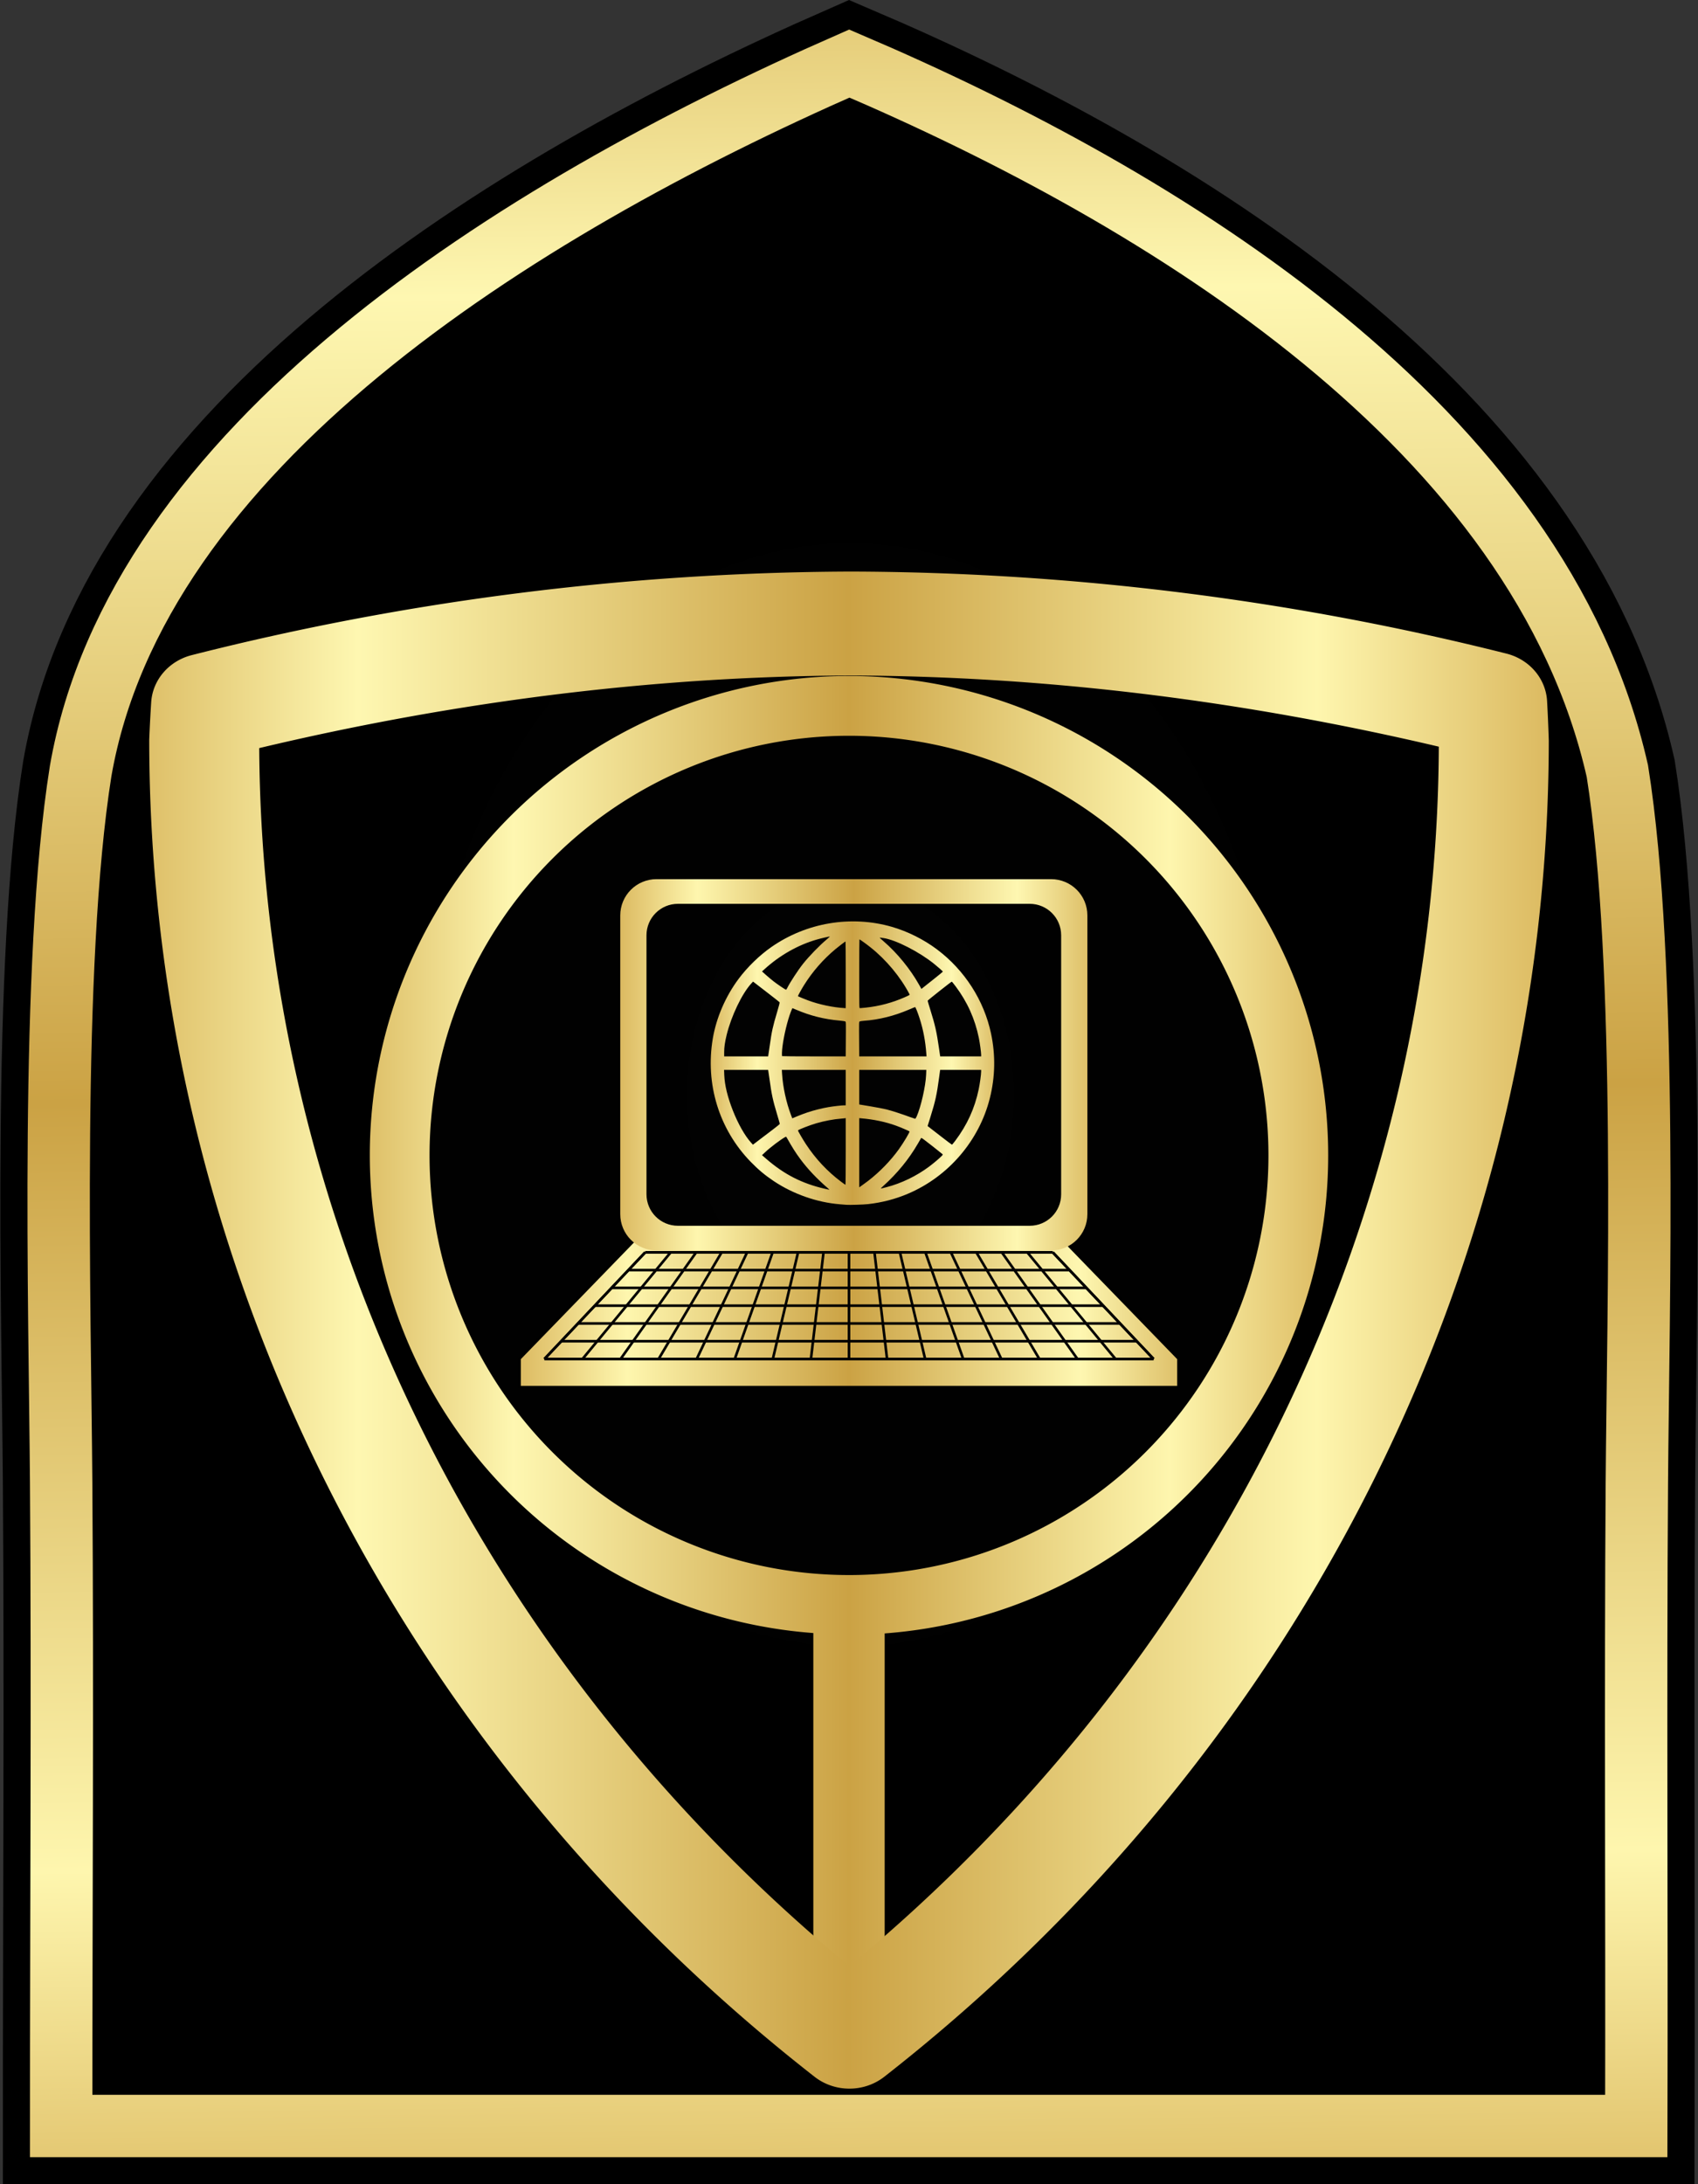 <?xml version="1.0" encoding="UTF-8" standalone="no"?>
<!-- Created with Inkscape (http://www.inkscape.org/) -->

<svg
   xmlns:dc="http://purl.org/dc/elements/1.1/"
   xmlns:cc="http://creativecommons.org/ns#"
   xmlns:rdf="http://www.w3.org/1999/02/22-rdf-syntax-ns#"
   xmlns:svg="http://www.w3.org/2000/svg"
   xmlns="http://www.w3.org/2000/svg"
   xmlns:xlink="http://www.w3.org/1999/xlink"
   xmlns:sodipodi="http://sodipodi.sourceforge.net/DTD/sodipodi-0.dtd"
   xmlns:inkscape="http://www.inkscape.org/namespaces/inkscape"
   width="173.386mm"
   height="222.938mm"
   viewBox="0 0 173.386 222.938"
   version="1.1"
   id="svg9705"
   inkscape:version="0.92.3 (2405546, 2018-03-11)"
   sodipodi:docname="NAJA.Cyberspace Police.Branch.svg">
  <rect x="0" y="0" width="173.386" height="222.938" fill="#333333" stroke="none"/>
  <sodipodi:namedview
     id="base"
     pagecolor="#ffffff"
     bordercolor="#666666"
     borderopacity="1.0"
     inkscape:pageopacity="0.0"
     inkscape:pageshadow="2"
     inkscape:zoom="0.5"
     inkscape:cx="442.24682"
     inkscape:cy="352.34286"
     inkscape:document-units="mm"
     inkscape:current-layer="layer1"
     showgrid="false"
     fit-margin-top="0"
     fit-margin-left="0"
     fit-margin-right="0"
     fit-margin-bottom="0"
     inkscape:window-width="1920"
     inkscape:window-height="1017"
     inkscape:window-x="-8"
     inkscape:window-y="-8"
     inkscape:window-maximized="1"
     inkscape:snap-global="false" />
  <defs
     id="defs9699">
    <radialGradient
       r="317.064"
       fy="444.422"
       fx="371.821"
       cy="444.422"
       cx="371.821"
       gradientTransform="matrix(0.265,0,0,0.342,64.152,25.081)"
       gradientUnits="userSpaceOnUse"
       id="radialGradient9487"
       xlink:href="#linearGradient9422"
       inkscape:collect="always" />
    <linearGradient
       id="linearGradient9422">
      <stop
         style="stop-color:#000000;stop-opacity:0.792;"
         offset="0"
         id="stop9426" />
      <stop
         style="stop-color:#000000;stop-opacity:1;"
         offset="1"
         id="stop9424" />
    </linearGradient>
    <linearGradient
       y2="2.036"
       x2="368.63"
       y1="884.093"
       x1="380.439"
       gradientTransform="matrix(0.265,0,0,0.265,64.152,59.484)"
       gradientUnits="userSpaceOnUse"
       id="linearGradient9489"
       xlink:href="#linearGradient11044"
       inkscape:collect="always" />
    <linearGradient
       inkscape:collect="always"
       id="linearGradient11044">
      <stop
         style="stop-color:#dcba61;stop-opacity:1"
         offset="0"
         id="stop11034" />
      <stop
         id="stop11036"
         offset="0.165"
         style="stop-color:#fef6ae;stop-opacity:1" />
      <stop
         id="stop11038"
         offset="0.5"
         style="stop-color:#cba244;stop-opacity:1" />
      <stop
         style="stop-color:#fef7b1;stop-opacity:1"
         offset="0.85"
         id="stop11040" />
      <stop
         style="stop-color:#dec069;stop-opacity:1"
         offset="1"
         id="stop11042" />
    </linearGradient>
    <radialGradient
       inkscape:collect="always"
       xlink:href="#linearGradient9422"
       id="radialGradient9695"
       gradientUnits="userSpaceOnUse"
       gradientTransform="matrix(0.265,0,0,0.342,64.152,25.081)"
       cx="371.821"
       cy="444.422"
       fx="371.821"
       fy="444.422"
       r="317.064" />
    <linearGradient
       inkscape:collect="always"
       xlink:href="#linearGradient11044"
       id="linearGradient10319"
       x1="135.081"
       y1="165.848"
       x2="201.045"
       y2="165.848"
       gradientUnits="userSpaceOnUse" />
    <pattern
       id="EMFhbasepattern"
       patternUnits="userSpaceOnUse"
       width="6"
       height="6"
       x="0"
       y="0" />
    <linearGradient
       gradientUnits="userSpaceOnUse"
       y2="160.939"
       x2="217.001"
       y1="160.939"
       x1="85.811"
       id="linearGradient1027"
       xlink:href="#linearGradient11044"
       inkscape:collect="always" />
    <linearGradient
       id="linearGradient11083">
      <stop
         offset="0"
         style="stop-color:#464646;stop-opacity:1"
         id="stop11085" />
      <stop
         offset="0.363"
         style="stop-color:#e6e6e6;stop-opacity:1"
         id="stop11087" />
      <stop
         offset="1"
         style="stop-color:#464646;stop-opacity:1"
         id="stop11089" />
    </linearGradient>
    <linearGradient
       inkscape:collect="always"
       xlink:href="#linearGradient11044"
       id="linearGradient929"
       x1="262.811"
       y1="205.205"
       x2="330.393"
       y2="205.205"
       gradientUnits="userSpaceOnUse"
       gradientTransform="matrix(-2.115,0,0,2.005,789.739,-210.354)" />
    <linearGradient
       inkscape:collect="always"
       xlink:href="#linearGradient11044"
       id="linearGradient937"
       x1="272.197"
       y1="205.096"
       x2="321.006"
       y2="205.096"
       gradientUnits="userSpaceOnUse"
       gradientTransform="matrix(-2.005,0,0,2.005,757.226,-210.354)" />
    <linearGradient
       inkscape:collect="always"
       xlink:href="#linearGradient11044"
       id="linearGradient1240"
       x1="128.754"
       y1="198.777"
       x2="196.306"
       y2="198.777"
       gradientUnits="userSpaceOnUse" />
    <linearGradient
       inkscape:collect="always"
       xlink:href="#linearGradient11044"
       id="linearGradient1248"
       x1="239"
       y1="410.1"
       x2="419"
       y2="410.1"
       gradientUnits="userSpaceOnUse" />
    <linearGradient
       inkscape:collect="always"
       xlink:href="#linearGradient11044"
       id="linearGradient1303"
       x1="361.673"
       y1="269.748"
       x2="382.678"
       y2="269.748"
       gradientUnits="userSpaceOnUse"
       gradientTransform="matrix(1.378,0,0,1.378,-349.982,-197.879)" />
  </defs>
  <g
     inkscape:label="Layer 1"
     inkscape:groupmode="layer"
     id="layer1"
     transform="translate(-75.837,-65.335)">
    <g
       id="g1447">
      <path
         sodipodi:nodetypes="cscccscc"
         inkscape:connector-curvature="0"
         id="path9682"
         d="m 242.921,282.319 c 0.058,-22.071 -0.095,-44.047 0.058,-65.687 0.124,-17.612 1.144,-52.936 -1.99,-72.597 -7.92,-34.994 -46.08,-58.41 -78.428,-72.214 -34.485,15.117 -72.769,39.318 -78.49,72.214 -3.134,19.661 -2.114,54.985 -1.99,72.597 0.153,21.641 0,43.617 0.002,65.687 z"
         style="fill:url(#radialGradient9695);fill-opacity:1;stroke:#000000;stroke-width:11.906;stroke-linecap:butt;stroke-linejoin:miter;stroke-miterlimit:4;stroke-dasharray:none;stroke-opacity:1" />
      <path
         style="fill:url(#radialGradient9487);fill-opacity:1;stroke:url(#linearGradient9489);stroke-width:6.369;stroke-linecap:butt;stroke-linejoin:miter;stroke-miterlimit:4;stroke-dasharray:none;stroke-opacity:1"
         d="m 242.921,282.319 c 0.058,-22.071 -0.095,-44.047 0.058,-65.687 0.124,-17.612 1.144,-52.936 -1.99,-72.597 -7.92,-34.994 -46.08,-58.41 -78.428,-72.214 -34.485,15.117 -72.769,39.318 -78.49,72.214 -3.134,19.661 -2.114,54.985 -1.99,72.597 0.153,21.641 0,43.617 0.002,65.687 z"
         id="path4549"
         inkscape:connector-curvature="0"
         sodipodi:nodetypes="cscccscc" />
      <g
         transform="matrix(0.265,0,0,0.265,63.02,36.216)"
         id="g3804" />
      <g
         id="g3808"
         transform="matrix(0.183,0,0,0.221,93.527,67.696)" />
      <path
         inkscape:connector-curvature="0"
         id="path13976"
         d=""
         style="fill:#000000;fill-opacity:1;fill-rule:evenodd;stroke:none;stroke-width:0.265" />
      <path
         inkscape:connector-curvature="0"
         id="path13976-1"
         d=""
         style="fill:#000000;fill-opacity:1;fill-rule:evenodd;stroke:none;stroke-width:0.265" />
      <g
         id="g1401">
        <path
           inkscape:connector-curvature="0"
           style="opacity:1;fill:url(#linearGradient937);fill-opacity:1;stroke:none;stroke-width:10.825;stroke-linecap:round;stroke-linejoin:round;stroke-miterlimit:4;stroke-dasharray:none;stroke-dashoffset:0;stroke-opacity:1;paint-order:stroke fill markers"
           d="m 162.529,134.329 a 48.932,48.932 0 0 1 48.932,48.931 48.932,48.932 0 0 1 -45.289,48.787 v 35.366 h -7.285 v -35.405 a 48.932,48.932 0 0 1 -45.289,-48.749 48.932,48.932 0 0 1 48.931,-48.931 z m 0,6.101 a 42.831,42.831 0 0 0 -42.83,42.83 42.831,42.831 0 0 0 42.83,42.83 42.831,42.831 0 0 0 42.832,-42.83 42.831,42.831 0 0 0 -42.832,-42.83 z"
           id="path892" />
        <path
           style="color:#000000;font-style:normal;font-variant:normal;font-weight:normal;font-stretch:normal;font-size:medium;line-height:normal;font-family:sans-serif;font-variant-ligatures:normal;font-variant-position:normal;font-variant-caps:normal;font-variant-numeric:normal;font-variant-alternates:normal;font-feature-settings:normal;text-indent:0;text-align:start;text-decoration:none;text-decoration-line:none;text-decoration-style:solid;text-decoration-color:#000000;letter-spacing:normal;word-spacing:normal;text-transform:none;writing-mode:lr-tb;direction:ltr;text-orientation:mixed;dominant-baseline:auto;baseline-shift:baseline;text-anchor:start;white-space:normal;shape-padding:0;clip-rule:nonzero;display:inline;overflow:visible;visibility:visible;opacity:1;isolation:auto;mix-blend-mode:normal;color-interpolation:sRGB;color-interpolation-filters:linearRGB;solid-color:#000000;solid-opacity:1;vector-effect:none;fill:url(#linearGradient929);fill-opacity:1;fill-rule:nonzero;stroke:none;stroke-width:10.896;stroke-linecap:round;stroke-linejoin:round;stroke-miterlimit:4;stroke-dasharray:none;stroke-dashoffset:0;stroke-opacity:1;paint-order:stroke fill markers;color-rendering:auto;image-rendering:auto;shape-rendering:auto;text-rendering:auto;enable-background:accumulate"
           d="m 162.542,123.67 c 22.659,0.05 45.218,2.862 67.12,8.373 a 5.596,5.306 0 0 1 4.151,4.852 c 0.071,1.293 0.128,2.586 0.169,3.881 a 5.596,5.306 0 0 1 0.004,0.164 c -0.032,52.769 -24.916,102.777 -67.851,136.354 a 5.596,5.306 0 0 1 -7.12,0.004 C 116.046,243.738 91.129,193.728 91.074,140.944 a 5.596,5.306 0 0 1 0.004,-0.219 c 0.052,-1.242 0.118,-2.483 0.198,-3.724 a 5.596,5.306 0 0 1 4.134,-4.801 c 21.884,-5.561 44.434,-8.426 67.09,-8.529 a 5.596,5.306 0 0 1 0.029,0 5.596,5.306 0 0 1 0.013,0 z m -0.004,10.609 c -0.002,2e-5 -0.006,0 -0.008,0 -20.326,0.095 -40.516,2.724 -60.222,7.409 0.281,47.805 22.348,92.989 60.264,124.312 37.924,-31.37 59.969,-76.611 60.185,-124.457 -19.712,-4.635 -39.899,-7.218 -60.218,-7.264 z"
           id="path886"
           inkscape:connector-curvature="0" />
        <g
           id="g1362">
          <g
             id="g1282">
            <path
               inkscape:connector-curvature="0"
               id="path950"
               d="m 141.851,190.641 -12.965,13.361 v 2.91 h 33.644 33.644 v -2.91 l -12.965,-13.361 z"
               style="fill:url(#linearGradient1240);stroke:#000000;stroke-width:0.265px;stroke-linecap:butt;stroke-linejoin:miter;stroke-opacity:1;fill-opacity:1.0"
               sodipodi:nodetypes="cccccccc" />
            <path
               style="opacity:1;fill:url(#linearGradient1248);fill-opacity:1.0;stroke:none;stroke-width:20;stroke-linecap:round;stroke-linejoin:round;stroke-miterlimit:4;stroke-dasharray:none;stroke-dashoffset:0;stroke-opacity:1;paint-order:stroke fill markers"
               d="M 253 338.6 C 245.244 338.6 239 344.844 239 352.6 L 239 467.6 C 239 475.356 245.244 481.6 253 481.6 L 405 481.6 C 412.756 481.6 419 475.356 419 467.6 L 419 352.6 C 419 344.844 412.756 338.6 405 338.6 L 253 338.6 z M 261.244 348.1 L 396.756 348.1 C 403.481 348.1 408.895 353.515 408.895 360.24 L 408.895 459.961 C 408.895 466.686 403.481 472.1 396.756 472.1 L 261.244 472.1 C 254.519 472.1 249.105 466.686 249.105 459.961 L 249.105 360.24 C 249.105 353.515 254.519 348.1 261.244 348.1 z "
               transform="matrix(0.265,0,0,0.265,75.837,65.335)"
               id="rect943" />
            <path
               style="fill:none;stroke:#000000;stroke-width:0.265px;stroke-linecap:butt;stroke-linejoin:miter;stroke-opacity:1"
               d="m 141.718,193.155 -10.286,10.881"
               id="path952"
               inkscape:connector-curvature="0"
               sodipodi:nodetypes="cc" />
            <path
               sodipodi:nodetypes="cc"
               inkscape:connector-curvature="0"
               id="path954"
               d="m 183.341,193.155 10.286,10.881"
               style="fill:none;stroke:#000000;stroke-width:0.265px;stroke-linecap:butt;stroke-linejoin:miter;stroke-opacity:1" />
            <g
               id="g1028">
              <path
                 d="M141.718 193.155C141.718 193.155 131.433 204.036 131.433 204.036"
                 style="stroke-linejoin:miter;opacity:1.0;stroke-opacity:1.0;stroke:#000000;stroke-linecap:butt;stroke-width:0.265;fill:none"
                 id="path994" />
              <path
                 d="M144.32 193.155C144.32 193.155 135.32 204.036 135.32 204.036"
                 style="stroke-linejoin:miter;opacity:1.0;stroke-opacity:1.0;stroke:#000000;stroke-linecap:butt;stroke-width:0.265;fill:none"
                 id="path996" />
              <path
                 d="M146.921 193.155C146.921 193.155 139.207 204.036 139.207 204.036"
                 style="stroke-linejoin:miter;opacity:1.0;stroke-opacity:1.0;stroke:#000000;stroke-linecap:butt;stroke-width:0.265;fill:none"
                 id="path998" />
              <path
                 d="M149.523 193.155C149.523 193.155 143.094 204.036 143.094 204.036"
                 style="stroke-linejoin:miter;opacity:1.0;stroke-opacity:1.0;stroke:#000000;stroke-linecap:butt;stroke-width:0.265;fill:none"
                 id="path1000" />
              <path
                 d="M152.124 193.155C152.124 193.155 146.981 204.036 146.981 204.036"
                 style="stroke-linejoin:miter;opacity:1.0;stroke-opacity:1.0;stroke:#000000;stroke-linecap:butt;stroke-width:0.265;fill:none"
                 id="path1002" />
              <path
                 d="M154.725 193.155C154.725 193.155 150.868 204.036 150.868 204.036"
                 style="stroke-linejoin:miter;opacity:1.0;stroke-opacity:1.0;stroke:#000000;stroke-linecap:butt;stroke-width:0.265;fill:none"
                 id="path1004" />
              <path
                 d="M157.327 193.155C157.327 193.155 154.755 204.036 154.755 204.036"
                 style="stroke-linejoin:miter;opacity:1.0;stroke-opacity:1.0;stroke:#000000;stroke-linecap:butt;stroke-width:0.265;fill:none"
                 id="path1006" />
              <path
                 d="M159.928 193.155C159.928 193.155 158.643 204.036 158.643 204.036"
                 style="stroke-linejoin:miter;opacity:1.0;stroke-opacity:1.0;stroke:#000000;stroke-linecap:butt;stroke-width:0.265;fill:none"
                 id="path1008" />
              <path
                 d="M162.53 193.155C162.53 193.155 162.53 204.036 162.53 204.036"
                 style="stroke-linejoin:miter;opacity:1.0;stroke-opacity:1.0;stroke:#000000;stroke-linecap:butt;stroke-width:0.265;fill:none"
                 id="path1010" />
              <path
                 d="M165.131 193.155C165.131 193.155 166.417 204.036 166.417 204.036"
                 style="stroke-linejoin:miter;opacity:1.0;stroke-opacity:1.0;stroke:#000000;stroke-linecap:butt;stroke-width:0.265;fill:none"
                 id="path1012" />
              <path
                 d="M167.733 193.155C167.733 193.155 170.304 204.036 170.304 204.036"
                 style="stroke-linejoin:miter;opacity:1.0;stroke-opacity:1.0;stroke:#000000;stroke-linecap:butt;stroke-width:0.265;fill:none"
                 id="path1014" />
              <path
                 d="M170.334 193.155C170.334 193.155 174.191 204.036 174.191 204.036"
                 style="stroke-linejoin:miter;opacity:1.0;stroke-opacity:1.0;stroke:#000000;stroke-linecap:butt;stroke-width:0.265;fill:none"
                 id="path1016" />
              <path
                 d="M172.936 193.155C172.936 193.155 178.078 204.036 178.078 204.036"
                 style="stroke-linejoin:miter;opacity:1.0;stroke-opacity:1.0;stroke:#000000;stroke-linecap:butt;stroke-width:0.265;fill:none"
                 id="path1018" />
              <path
                 d="M175.537 193.155C175.537 193.155 181.965 204.036 181.965 204.036"
                 style="stroke-linejoin:miter;opacity:1.0;stroke-opacity:1.0;stroke:#000000;stroke-linecap:butt;stroke-width:0.265;fill:none"
                 id="path1020" />
              <path
                 d="M178.138 193.155C178.138 193.155 185.853 204.036 185.853 204.036"
                 style="stroke-linejoin:miter;opacity:1.0;stroke-opacity:1.0;stroke:#000000;stroke-linecap:butt;stroke-width:0.265;fill:none"
                 id="path1022" />
              <path
                 d="M180.74 193.155C180.74 193.155 189.74 204.036 189.74 204.036"
                 style="stroke-linejoin:miter;opacity:1.0;stroke-opacity:1.0;stroke:#000000;stroke-linecap:butt;stroke-width:0.265;fill:none"
                 id="path1024" />
              <path
                 d="M183.341 193.155C183.341 193.155 193.627 204.036 193.627 204.036"
                 style="stroke-linejoin:miter;opacity:1.0;stroke-opacity:1.0;stroke:#000000;stroke-linecap:butt;stroke-width:0.265;fill:none"
                 id="path1026" />
            </g>
            <path
               inkscape:connector-curvature="0"
               id="path1088"
               d="m 141.718,193.155 h 41.623"
               style="fill:none;stroke:#000000;stroke-width:0.265px;stroke-linecap:butt;stroke-linejoin:miter;stroke-opacity:1" />
            <path
               inkscape:connector-curvature="0"
               id="path1090"
               d="m 131.433,204.036 h 62.194"
               style="fill:none;stroke:#000000;stroke-width:0.265px;stroke-linecap:butt;stroke-linejoin:miter;stroke-opacity:1" />
            <g
               id="g1164">
              <path
                 id="path1150"
                 style="stroke-linejoin:miter;opacity:1.0;stroke-opacity:1.0;stroke:#000000;stroke-linecap:butt;stroke-width:0.265;fill:none"
                 d="M141.718 193.155C141.718 193.155 183.341 193.155 183.341 193.155" />
              <path
                 id="path1152"
                 style="stroke-linejoin:miter;opacity:1.0;stroke-opacity:1.0;stroke:#000000;stroke-linecap:butt;stroke-width:0.265;fill:none"
                 d="M140.004 194.968C140.004 194.968 185.056 194.968 185.056 194.968" />
              <path
                 id="path1154"
                 style="stroke-linejoin:miter;opacity:1.0;stroke-opacity:1.0;stroke:#000000;stroke-linecap:butt;stroke-width:0.265;fill:none"
                 d="M138.29 196.782C138.29 196.782 186.77 196.782 186.77 196.782" />
              <path
                 id="path1156"
                 style="stroke-linejoin:miter;opacity:1.0;stroke-opacity:1.0;stroke:#000000;stroke-linecap:butt;stroke-width:0.265;fill:none"
                 d="M136.575 198.595C136.575 198.595 188.484 198.595 188.484 198.595" />
              <path
                 id="path1158"
                 style="stroke-linejoin:miter;opacity:1.0;stroke-opacity:1.0;stroke:#000000;stroke-linecap:butt;stroke-width:0.265;fill:none"
                 d="M134.861 200.409C134.861 200.409 190.198 200.409 190.198 200.409" />
              <path
                 id="path1160"
                 style="stroke-linejoin:miter;opacity:1.0;stroke-opacity:1.0;stroke:#000000;stroke-linecap:butt;stroke-width:0.265;fill:none"
                 d="M133.147 202.222C133.147 202.222 191.913 202.222 191.913 202.222" />
              <path
                 id="path1162"
                 style="stroke-linejoin:miter;opacity:1.0;stroke-opacity:1.0;stroke:#000000;stroke-linecap:butt;stroke-width:0.265;fill:none"
                 d="M131.433 204.036C131.433 204.036 193.627 204.036 193.627 204.036" />
            </g>
          </g>
          <path
             inkscape:connector-curvature="0"
             id="path1295"
             d="m 162.233,188.299 c -0.09,-0.007 -0.383,-0.032 -0.652,-0.054 -2.334,-0.192 -4.75,-1.04 -6.733,-2.363 -0.889,-0.593 -1.57,-1.162 -2.353,-1.965 -3.233,-3.316 -4.657,-7.949 -3.872,-12.592 0.359,-2.125 1.307,-4.31 2.643,-6.097 0.898,-1.201 2.127,-2.393 3.334,-3.234 3.585,-2.498 8.148,-3.264 12.301,-2.065 1.622,0.468 3.254,1.284 4.615,2.305 2.819,2.115 4.801,5.2 5.518,8.588 0.468,2.211 0.426,4.42 -0.126,6.613 -1.086,4.316 -4.222,7.973 -8.343,9.728 -1.298,0.553 -2.64,0.903 -4.091,1.067 -0.47,0.053 -1.908,0.098 -2.243,0.07 z m -1.792,-1.631 c -1.191,-1.025 -2.11,-1.994 -2.892,-3.049 -0.467,-0.63 -0.818,-1.185 -1.35,-2.131 -0.085,-0.151 -0.088,-0.153 -0.184,-0.102 -0.431,0.229 -1.517,1.048 -2.029,1.53 l -0.339,0.319 0.45,0.39 c 1.822,1.576 3.638,2.503 5.946,3.034 0.536,0.123 0.53,0.123 0.398,0.01 z m 5.9,-0.161 c 1.52,-0.39 3.061,-1.132 4.365,-2.101 0.434,-0.323 1.08,-0.868 1.298,-1.096 0.108,-0.113 0.118,-0.137 0.072,-0.18 -0.029,-0.027 -0.524,-0.421 -1.1,-0.875 -0.803,-0.633 -1.055,-0.813 -1.078,-0.774 -0.017,0.028 -0.162,0.28 -0.324,0.558 -0.927,1.6 -2.097,3.034 -3.542,4.339 -0.346,0.313 -0.37,0.303 0.308,0.129 z m -1.864,-0.643 c 1.179,-0.907 2.296,-2.056 3.139,-3.227 0.488,-0.678 1.143,-1.775 1.09,-1.827 -0.05,-0.05 -0.926,-0.425 -1.362,-0.583 -1.075,-0.39 -2.293,-0.647 -3.564,-0.753 l -0.208,-0.017 v 3.53 3.53 l 0.299,-0.208 c 0.164,-0.114 0.437,-0.314 0.606,-0.445 z m -2.28,-3.01 v -3.403 l -0.081,0.017 c -0.045,0.01 -0.228,0.027 -0.407,0.039 -0.703,0.047 -1.692,0.234 -2.523,0.475 -0.678,0.197 -1.839,0.649 -1.865,0.727 -0.015,0.046 0.466,0.877 0.813,1.405 0.981,1.493 2.184,2.776 3.593,3.834 0.228,0.171 0.427,0.311 0.442,0.311 0.015,0 0.028,-1.531 0.028,-3.403 z m -7.413,-2.257 c 0.372,-0.281 0.678,-0.532 0.679,-0.557 9.7e-4,-0.025 -0.121,-0.457 -0.272,-0.959 -0.442,-1.474 -0.561,-2.028 -0.776,-3.592 -0.06,-0.438 -0.118,-0.833 -0.128,-0.878 l -0.018,-0.082 h -2.249 -2.249 l 0.021,0.534 c 0.04,1.02 0.339,2.248 0.883,3.629 0.532,1.35 1.223,2.567 1.849,3.259 l 0.195,0.216 0.694,-0.529 c 0.382,-0.291 0.999,-0.759 1.371,-1.04 z m 18.587,1.181 c 1.229,-1.641 1.99,-3.305 2.4,-5.25 0.118,-0.56 0.253,-1.53 0.253,-1.819 v -0.18 h -2.094 -2.094 l -0.099,0.733 c -0.244,1.805 -0.388,2.466 -0.888,4.062 l -0.294,0.94 0.083,0.061 c 0.046,0.034 0.596,0.461 1.224,0.949 0.627,0.488 1.158,0.889 1.179,0.89 0.021,0.001 0.17,-0.173 0.33,-0.387 z m -3.937,-2.48 c 0.431,-0.958 0.924,-3.119 0.969,-4.253 l 0.021,-0.516 h -3.426 -3.426 v 1.765 1.765 l 1.131,0.189 c 0.622,0.104 1.367,0.247 1.656,0.318 0.505,0.124 1.532,0.457 2.443,0.792 0.239,0.088 0.456,0.161 0.482,0.163 0.026,0.001 0.093,-0.099 0.149,-0.223 z m -11.141,-0.428 c 0.627,-0.21 1.499,-0.429 2.13,-0.536 0.526,-0.089 1.354,-0.185 1.602,-0.185 l 0.172,-4.1e-4 v -1.81 -1.81 h -3.263 -3.263 l 0.025,0.404 c 0.082,1.347 0.424,2.922 0.916,4.215 l 0.125,0.329 0.513,-0.215 c 0.282,-0.118 0.752,-0.294 1.044,-0.392 z m -4.006,-5.798 c 0.01,-0.045 0.077,-0.497 0.148,-1.004 0.209,-1.492 0.309,-1.948 0.765,-3.472 0.18,-0.601 0.264,-0.936 0.243,-0.968 -0.018,-0.026 -0.635,-0.512 -1.372,-1.079 l -1.339,-1.031 -0.19,0.207 c -0.941,1.024 -2.033,3.305 -2.505,5.233 -0.183,0.748 -0.255,1.248 -0.255,1.775 v 0.421 h 2.244 2.244 z m 7.919,-1.231 c 0.016,-2.258 0.017,-2.199 -0.053,-2.25 -0.034,-0.025 -0.286,-0.065 -0.561,-0.089 -1.577,-0.138 -3.004,-0.494 -4.448,-1.111 -0.207,-0.088 -0.383,-0.161 -0.392,-0.161 -0.008,0 -0.081,0.167 -0.16,0.371 -0.341,0.874 -0.708,2.396 -0.856,3.549 -0.057,0.444 -0.072,0.937 -0.031,0.978 0.014,0.014 1.479,0.024 3.258,0.024 h 3.234 z m 8.221,1.05 c -0.09,-1.273 -0.318,-2.475 -0.684,-3.611 -0.201,-0.624 -0.415,-1.158 -0.463,-1.158 -0.023,0 -0.308,0.115 -0.632,0.255 -1.493,0.644 -3.075,1.037 -4.596,1.142 -0.204,0.014 -0.4,0.046 -0.434,0.072 -0.071,0.052 -0.07,-0.029 -0.054,2.233 l 0.01,1.33 h 3.437 3.437 z m 5.597,0.101 c 0,-0.249 -0.132,-1.217 -0.235,-1.721 -0.395,-1.939 -1.179,-3.681 -2.372,-5.269 -0.202,-0.27 -0.38,-0.485 -0.394,-0.479 -0.112,0.047 -2.463,1.905 -2.463,1.948 -5.3e-4,0.03 0.13,0.47 0.289,0.977 0.468,1.489 0.628,2.202 0.871,3.882 l 0.119,0.824 h 2.093 2.093 z m -13.827,-8.164 c 0,-1.871 -0.01,-3.403 -0.021,-3.403 -0.035,0 -0.669,0.48 -1.011,0.765 -1.288,1.074 -2.368,2.313 -3.248,3.724 -0.256,0.411 -0.624,1.082 -0.602,1.099 0.032,0.026 0.667,0.287 1.026,0.421 1.119,0.42 2.567,0.726 3.738,0.789 l 0.118,0.007 z m 2.05,3.347 c 1.367,-0.144 2.701,-0.498 3.954,-1.05 0.521,-0.23 0.545,-0.244 0.506,-0.319 -0.917,-1.755 -2.352,-3.482 -3.961,-4.767 -0.424,-0.339 -1.106,-0.831 -1.151,-0.831 -0.012,0 -0.022,1.58 -0.022,3.511 0,3.503 1.4e-4,3.511 0.073,3.511 0.04,0 0.311,-0.025 0.601,-0.055 z m -8.028,-1.993 c 0.267,-0.551 1.113,-1.844 1.625,-2.487 0.622,-0.781 1.689,-1.878 2.411,-2.48 0.195,-0.163 0.338,-0.297 0.316,-0.297 -0.098,0 -0.932,0.194 -1.341,0.313 -1.928,0.557 -3.788,1.614 -5.352,3.043 l -0.23,0.21 0.407,0.362 c 0.224,0.199 0.572,0.49 0.773,0.647 0.399,0.311 1.208,0.855 1.272,0.855 0.022,0 0.076,-0.075 0.12,-0.166 z m 14.983,-0.929 c 0.503,-0.399 0.914,-0.737 0.914,-0.75 0,-0.036 -0.469,-0.451 -0.905,-0.801 -1.531,-1.229 -3.893,-2.434 -5.135,-2.622 -0.41,-0.062 -0.413,-0.062 -0.398,-0.023 0.007,0.017 0.183,0.177 0.392,0.357 1.386,1.194 2.718,2.825 3.62,4.433 l 0.235,0.42 0.181,-0.144 c 0.1,-0.08 0.592,-0.471 1.095,-0.87 z"
             style="fill:url(#linearGradient1303);fill-opacity:1;stroke-width:0.036" />
        </g>
      </g>
    </g>
  </g>
</svg>
